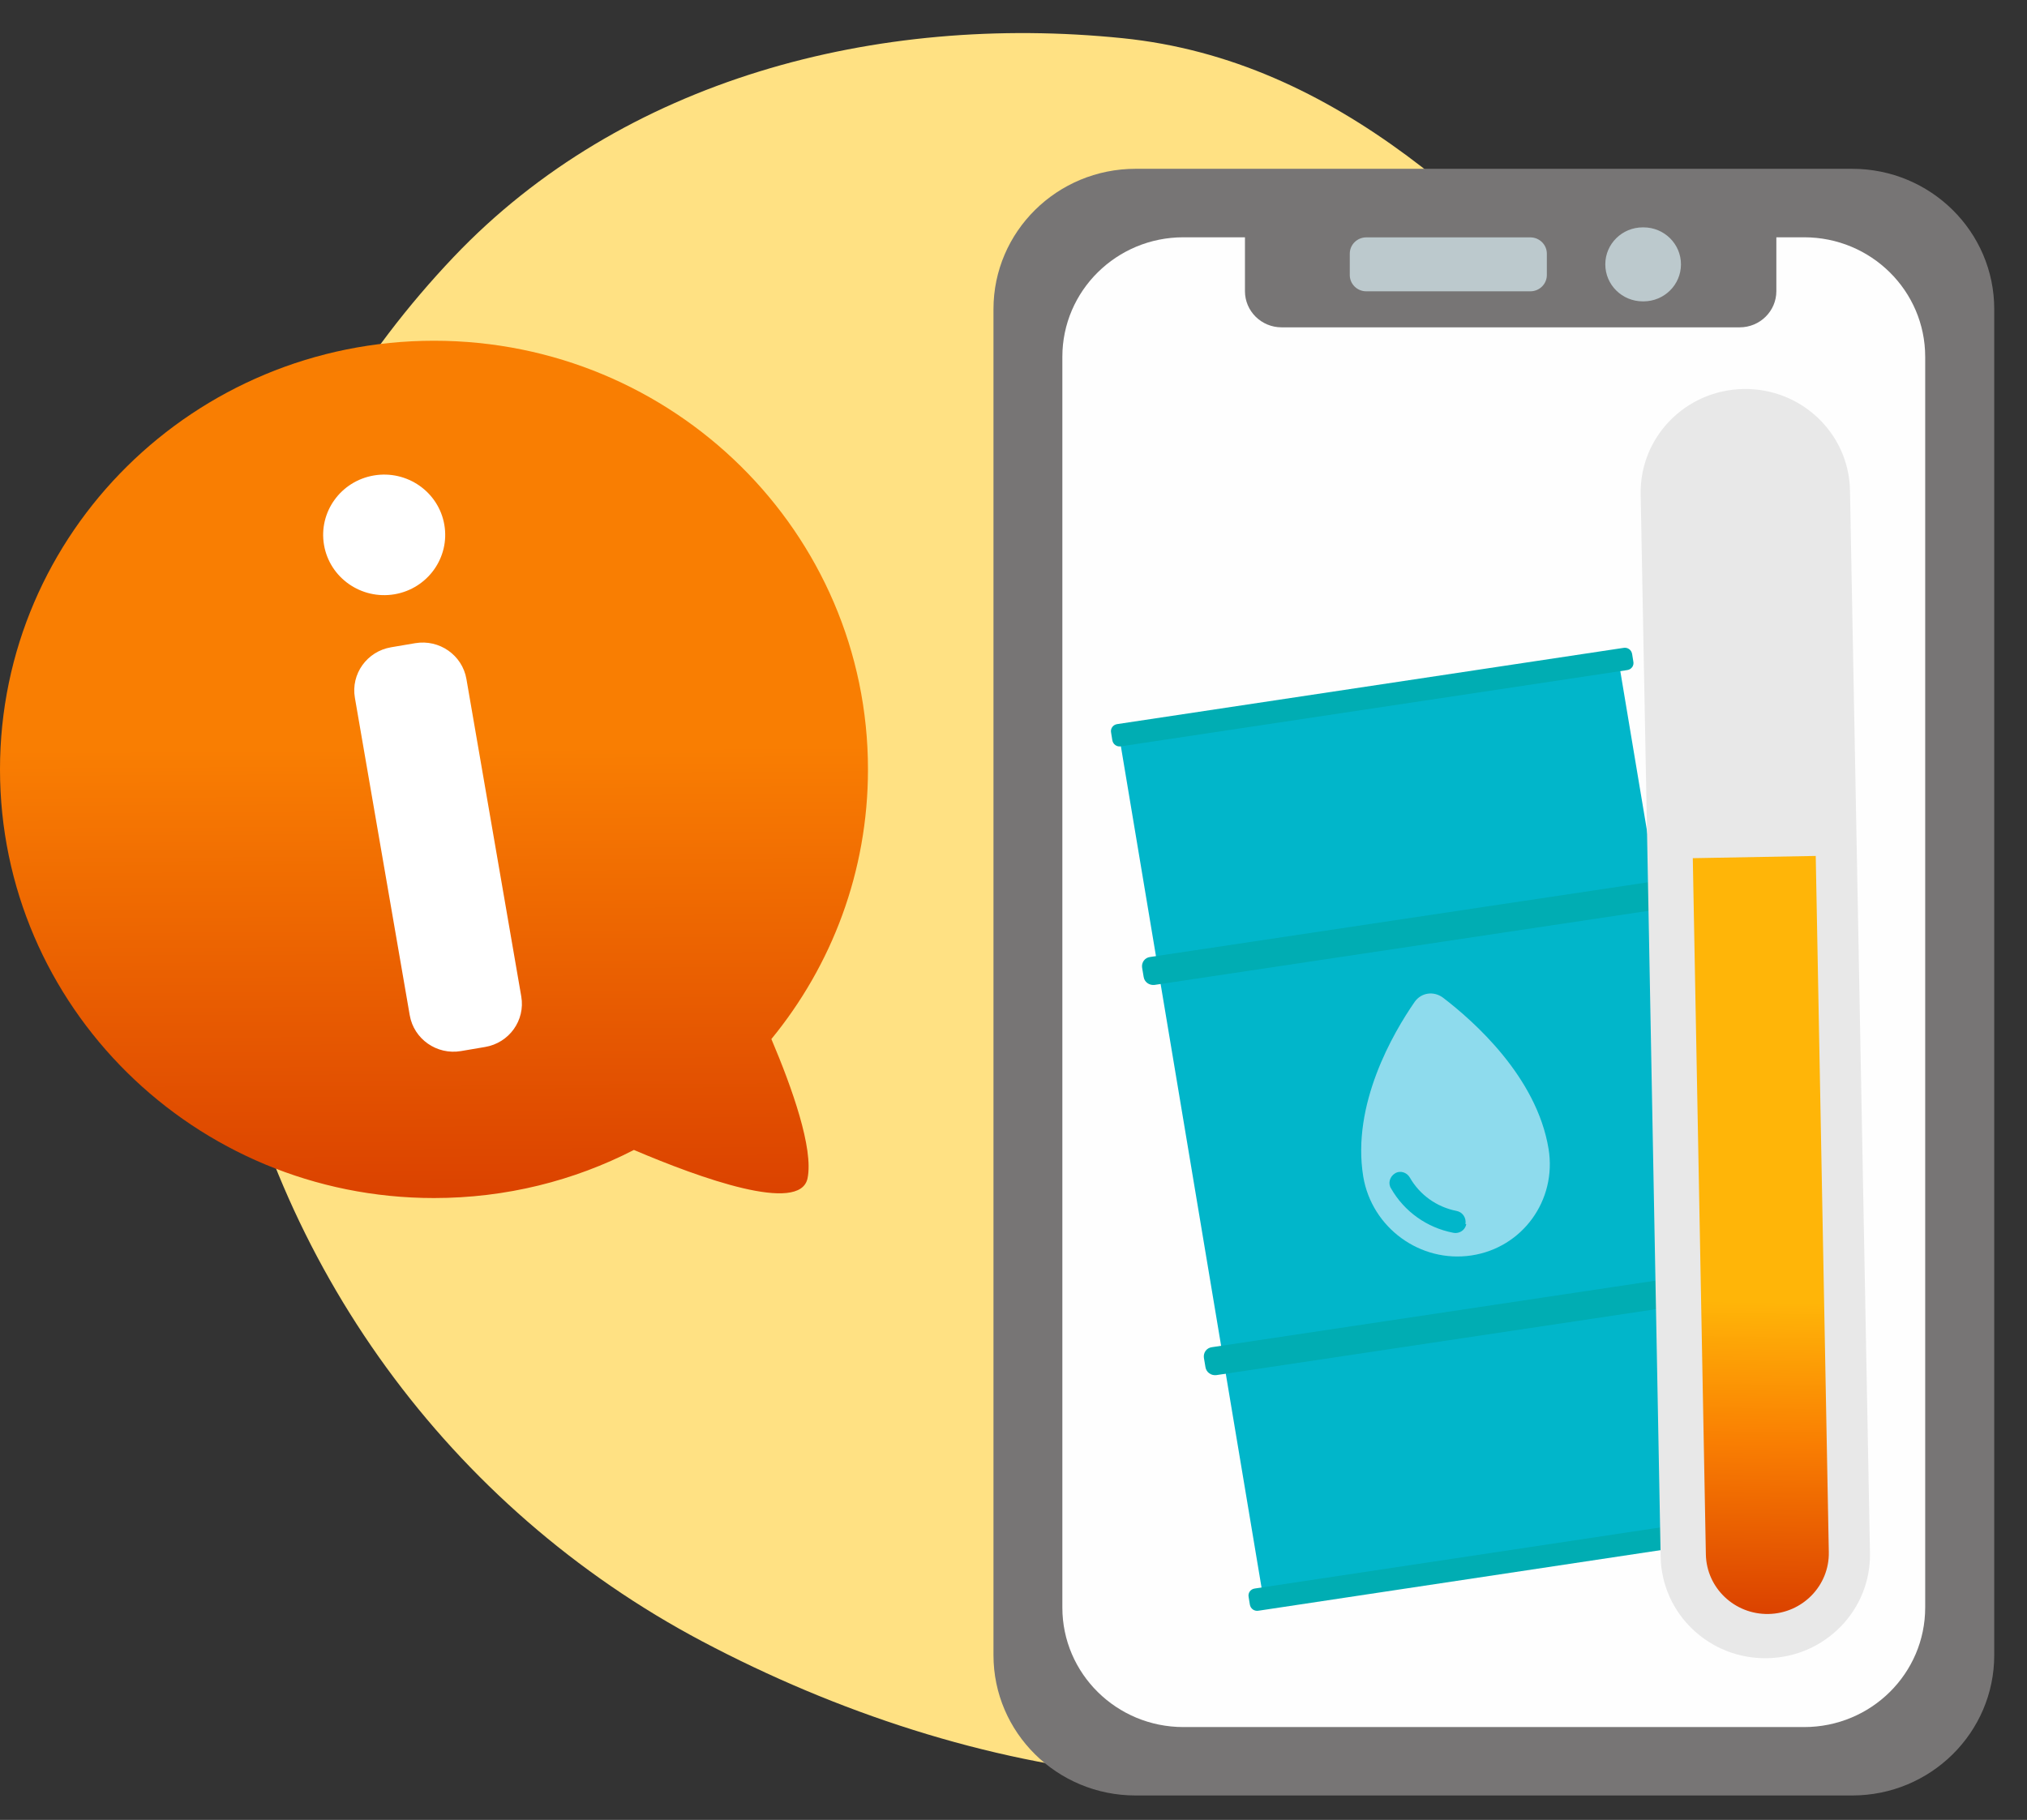 <svg width="49" height="44" viewBox="0 0 49 44" fill="none" xmlns="http://www.w3.org/2000/svg">
<rect x="0" y="0" width="49" height="44" fill="#333333" stroke="none"/>
<path fill-rule="evenodd" clip-rule="evenodd" d="M27.133 0.923C32.359 1.454 36.108 5.246 39.59 9.122C43.428 13.394 47.678 17.766 47.382 23.463C47.02 30.42 44.151 37.692 37.934 41.009C31.459 44.464 23.467 43.116 16.979 39.685C10.843 36.44 6.602 30.556 5.389 23.8C4.246 17.435 6.485 10.927 10.969 6.21C15.052 1.914 21.192 0.318 27.133 0.923Z" fill="#FFE183"/>
<path d="M44.773 4.081H27.451C25.554 4.081 24.016 5.6 24.016 7.474V40.016C24.016 41.89 25.554 43.409 27.451 43.409H44.773C46.67 43.409 48.208 41.89 48.208 40.016V7.474C48.208 5.6 46.67 4.081 44.773 4.081Z" fill="#777575"/>
<path d="M43.614 5.737H28.606C26.991 5.737 25.681 7.031 25.681 8.627V38.865C25.681 40.461 26.991 41.755 28.606 41.755H43.614C45.23 41.755 46.539 40.461 46.539 38.865V8.627C46.539 7.031 45.23 5.737 43.614 5.737Z" fill="#FEFEFE"/>
<path d="M39.091 15.761L27.019 17.584L30.542 38.657L42.613 36.834L39.091 15.761Z" fill="#01B6CA"/>
<path d="M41.732 30.705L29.296 32.571C29.168 32.587 29.084 32.703 29.103 32.83L29.14 33.051C29.159 33.178 29.277 33.262 29.405 33.246L41.841 31.38C41.969 31.363 42.053 31.247 42.034 31.12L41.997 30.899C41.979 30.773 41.86 30.688 41.732 30.705Z" fill="#00ADB3"/>
<path d="M40.238 21.271L27.802 23.137C27.674 23.153 27.59 23.269 27.609 23.396L27.646 23.617C27.664 23.744 27.783 23.828 27.911 23.812L40.347 21.946C40.474 21.929 40.558 21.813 40.54 21.686L40.503 21.465C40.484 21.339 40.366 21.254 40.238 21.271Z" fill="#00ADB3"/>
<path d="M39.239 15.665L27.01 17.506C26.903 17.521 26.837 17.616 26.86 17.717L26.888 17.891C26.904 17.998 27.001 18.065 27.103 18.043L39.333 16.201C39.44 16.186 39.506 16.092 39.483 15.99L39.455 15.816C39.439 15.709 39.342 15.643 39.239 15.665Z" fill="#00ADB3"/>
<path d="M42.565 36.563L30.335 38.405C30.228 38.419 30.162 38.514 30.185 38.616L30.213 38.79C30.229 38.896 30.326 38.963 30.429 38.941L42.658 37.099C42.765 37.085 42.831 36.99 42.808 36.888L42.78 36.714C42.764 36.608 42.667 36.541 42.565 36.563Z" fill="#00ADB3"/>
<path d="M34.882 24.12C34.658 23.954 34.356 23.996 34.197 24.223C33.678 24.974 32.669 26.701 32.955 28.448C33.163 29.684 34.332 30.538 35.568 30.353C36.804 30.168 37.636 29.019 37.435 27.779C37.149 26.031 35.619 24.684 34.882 24.12ZM35.445 29.593C35.426 29.711 35.331 29.792 35.224 29.807C35.196 29.813 35.164 29.812 35.127 29.804C34.497 29.682 33.949 29.295 33.628 28.735C33.545 28.607 33.599 28.445 33.72 28.37C33.847 28.289 34.011 28.345 34.081 28.47C34.322 28.891 34.734 29.183 35.208 29.276C35.352 29.302 35.452 29.44 35.425 29.595L35.445 29.593Z" fill="#8EDBED"/>
<path d="M30.303 4.871H42.73C42.845 4.871 42.941 4.962 42.941 5.078V7.039C42.941 7.522 42.544 7.914 42.055 7.914H30.981C30.491 7.914 30.095 7.522 30.095 7.039V5.078C30.095 4.965 30.188 4.871 30.305 4.871H30.303Z" fill="#777575"/>
<path d="M36.994 5.739H33.028C32.807 5.739 32.629 5.916 32.629 6.133V6.649C32.629 6.867 32.807 7.043 33.028 7.043H36.994C37.214 7.043 37.393 6.867 37.393 6.649V6.133C37.393 5.916 37.214 5.739 36.994 5.739Z" fill="#BCC9CD"/>
<path d="M39.729 5.497H39.712C39.211 5.497 38.806 5.897 38.806 6.391C38.806 6.886 39.211 7.286 39.712 7.286H39.729C40.23 7.286 40.635 6.886 40.635 6.391C40.635 5.897 40.23 5.497 39.729 5.497Z" fill="#BCC9CD"/>
<path d="M42.145 9.405L42.143 9.405C40.746 9.431 39.635 10.57 39.661 11.95L40.144 37.639C40.17 39.018 41.323 40.116 42.72 40.09L42.722 40.09C44.119 40.065 45.23 38.925 45.204 37.546L44.721 11.857C44.695 10.477 43.542 9.38 42.145 9.405Z" fill="#E8E8E8"/>
<path d="M40.919 20.748L43.893 20.694L44.209 37.526C44.224 38.338 43.57 39.006 42.751 39.021C41.929 39.036 41.253 38.39 41.237 37.581L40.921 20.748L40.919 20.748Z" fill="url(#paint0_linear_2157_1094)"/>
<path fill-rule="evenodd" clip-rule="evenodd" d="M-0 18.602C-0 24.326 4.697 28.965 10.491 28.965C12.234 28.965 13.878 28.546 15.324 27.802C16.93 28.486 19.34 29.353 19.521 28.489C19.67 27.772 19.148 26.301 18.647 25.121C20.107 23.341 20.982 21.072 20.982 18.602C20.982 12.878 16.285 8.238 10.491 8.238C4.697 8.238 -0 12.878 -0 18.602Z" fill="url(#paint1_linear_2157_1094)"/>
<path d="M9.455 15.649L10.038 15.55C10.622 15.452 11.175 15.839 11.275 16.416L12.601 24.091C12.701 24.668 12.309 25.215 11.725 25.313L11.142 25.412C10.559 25.51 10.005 25.122 9.905 24.546L8.579 16.87C8.479 16.294 8.872 15.747 9.455 15.649Z" fill="white"/>
<path d="M9.536 14.368C8.732 14.503 7.97 13.97 7.833 13.177C7.696 12.383 8.236 11.631 9.039 11.495C9.842 11.36 10.604 11.893 10.741 12.686C10.878 13.479 10.338 14.232 9.536 14.368Z" fill="white"/>
<defs>
<linearGradient id="paint0_linear_2157_1094" x1="42.518" y1="25.296" x2="42.306" y2="39.014" gradientUnits="userSpaceOnUse">
<stop stop-color="#FFB508"/>
<stop offset="0.45" stop-color="#FFB508"/>
<stop offset="0.7" stop-color="#F97E02"/>
<stop offset="1" stop-color="#DB4200"/>
</linearGradient>
<linearGradient id="paint1_linear_2157_1094" x1="10.308" y1="13.42" x2="10.393" y2="28.966" gradientUnits="userSpaceOnUse">
<stop offset="0.299" stop-color="#F97E02"/>
<stop offset="1" stop-color="#DB4200"/>
</linearGradient>
</defs>
</svg>
